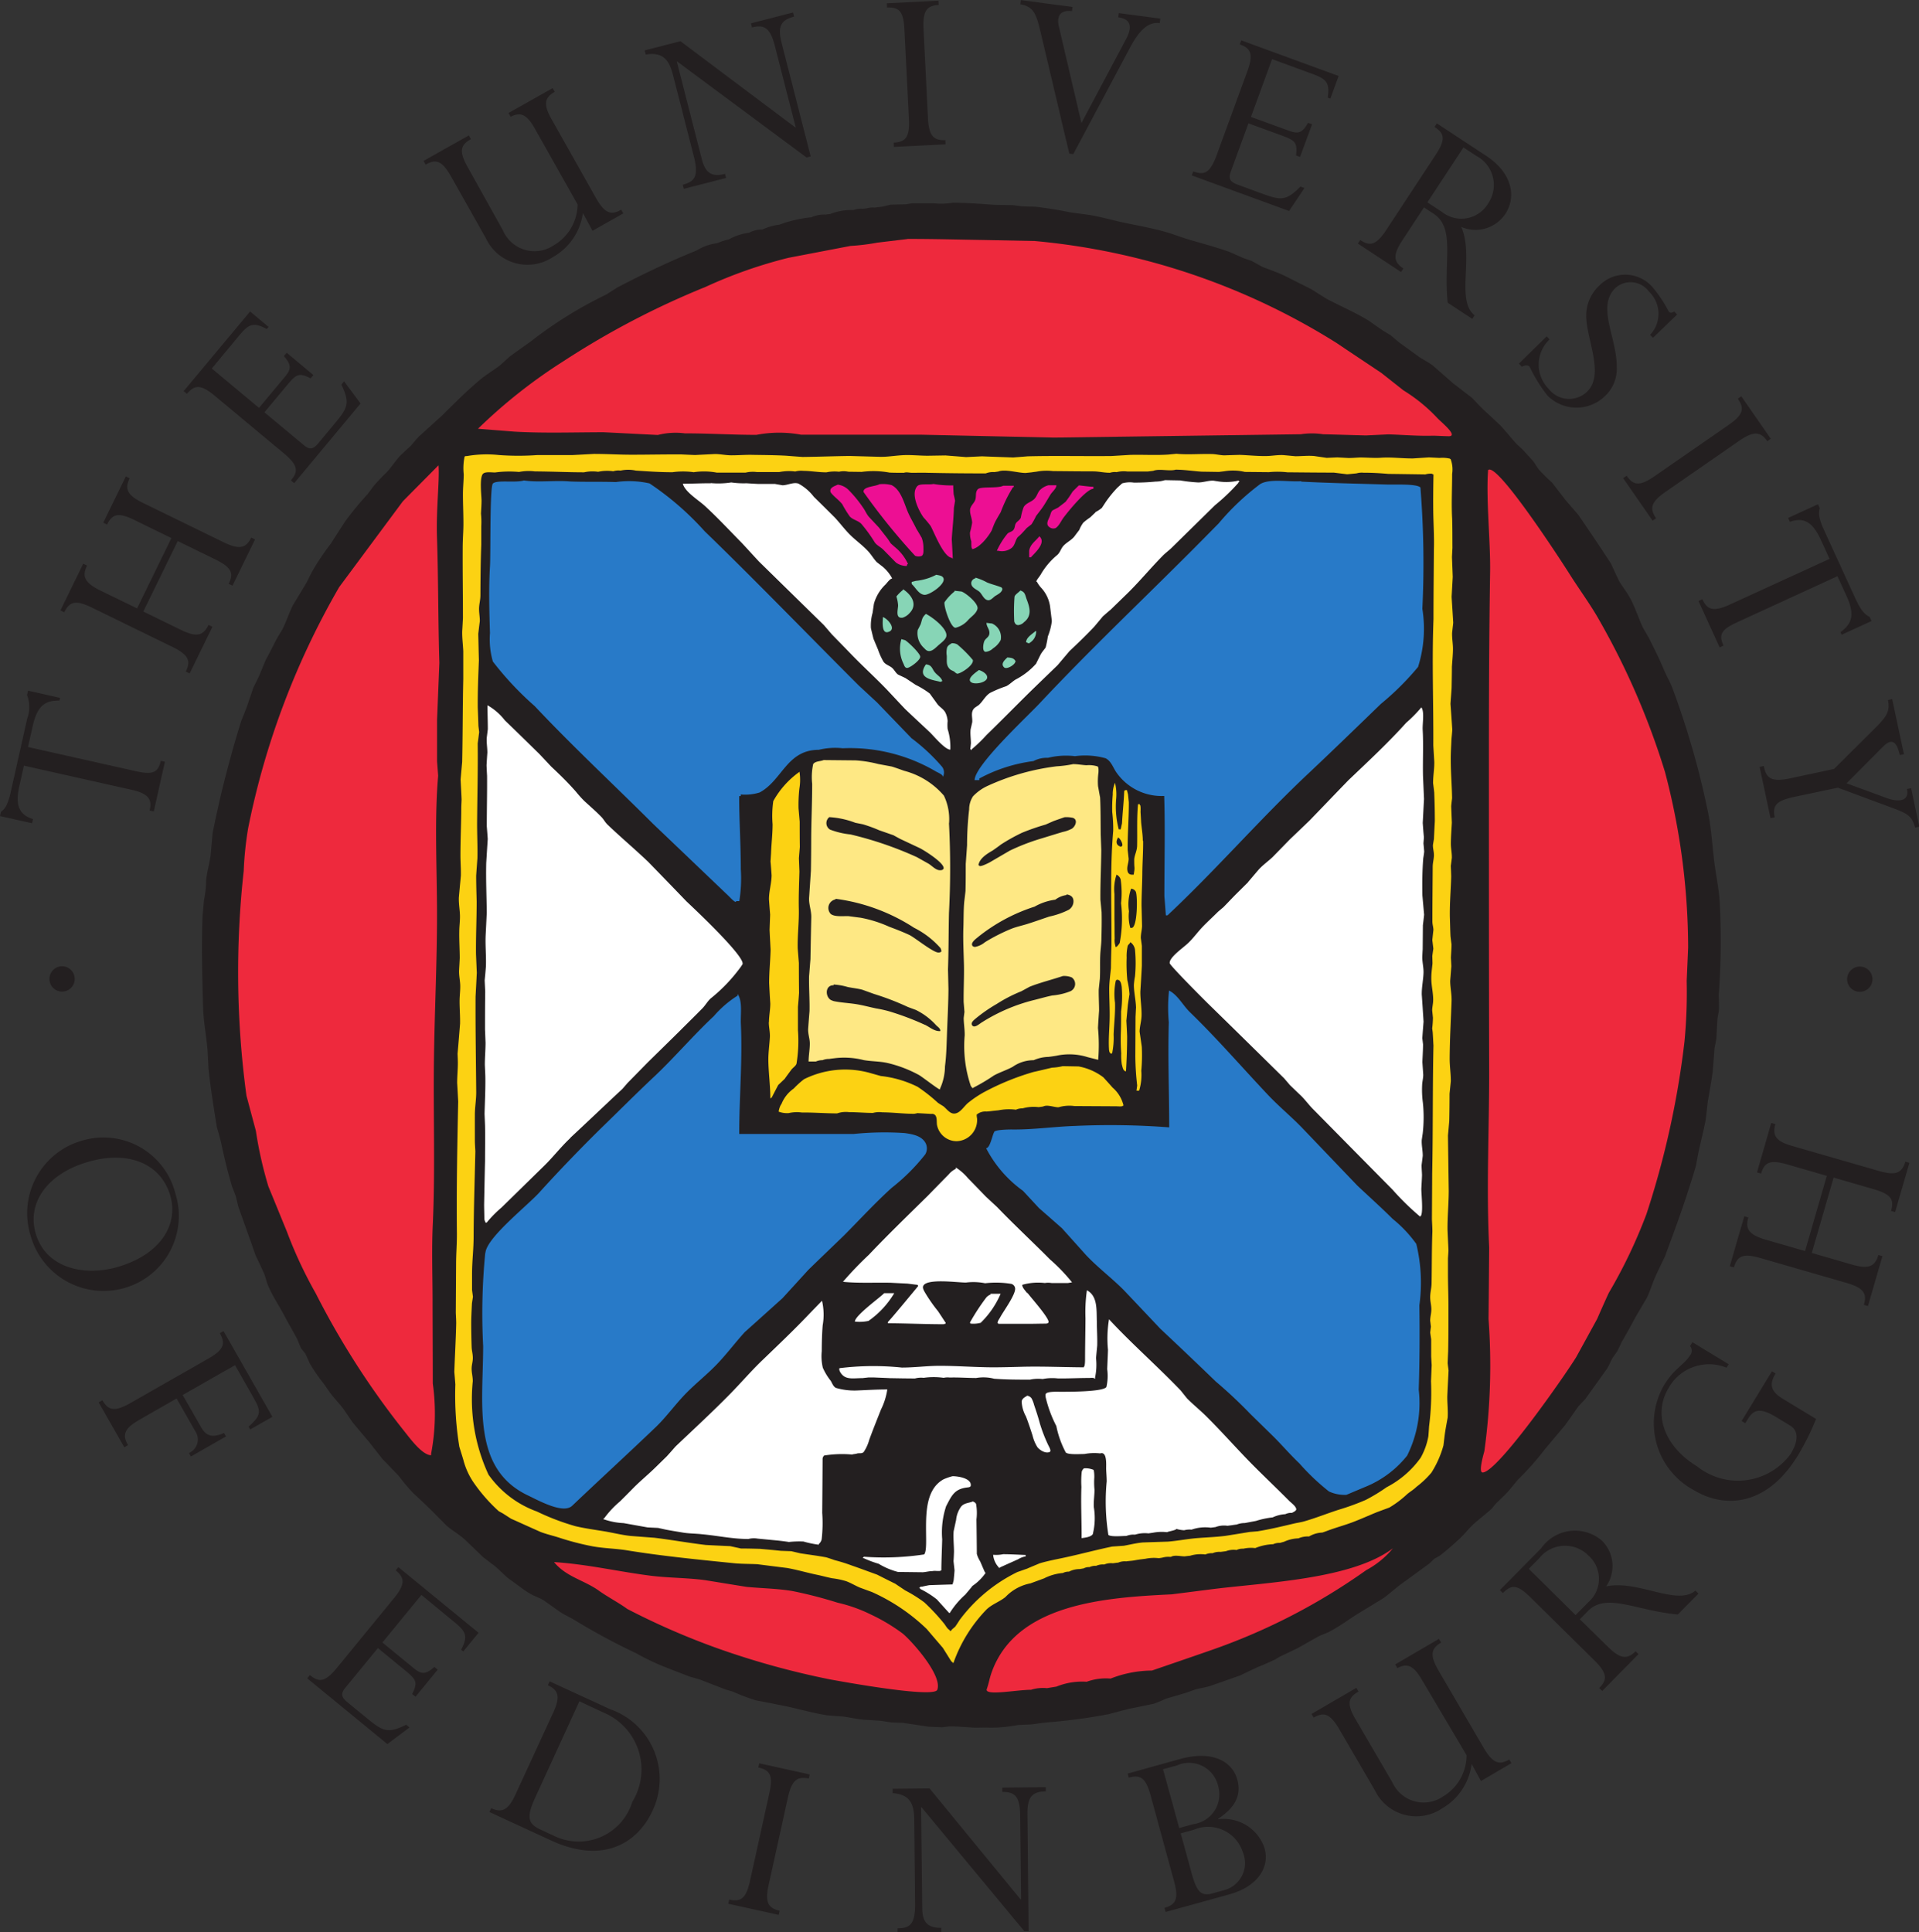 <svg xmlns="http://www.w3.org/2000/svg" width="66.186" height="66.648" viewBox="0 0 66.186 66.648">
  <rect x="0" y="0" width="66.186" height="66.648" fill="#333333" stroke="none"/>
  <g id="Group_5085" data-name="Group 5085" transform="translate(23737.125 7801)">
    <g id="Group_4932" data-name="Group 4932" transform="translate(-24822.363 -8660.254)">
      <path id="Path_8583" data-name="Path 8583" d="M3002.636-1508.349c.583.129.768.056.862-.357l.143.031-.384,1.714-.144-.032c.079-.346.023-.573-.645-.72l-3.691-.827-.156.7c-.145.649-.026.987.469,1.143l-.03.143-1.107-.247.031-.144a.641.641,0,0,0,.194-.231,2.158,2.158,0,0,0,.146-.455l.567-2.534a1.134,1.134,0,0,0-.005-.809l.034-.152,1.105.248-.021.093c-.425,0-.748.1-.92.867l-.165.735m3.977-4.673,1.292.631c.536.262.773.213.958-.17l.134.065-.787,1.61-.132-.064c.168-.343.131-.562-.46-.851l-2.777-1.356c-.529-.257-.761-.236-.955.161l-.131-.065.785-1.609.132.065c-.17.349-.11.58.458.858l1.268.617,1.184-2.426-1.269-.619c-.542-.266-.764-.229-.949.153l-.132-.065.778-1.595.132.065c-.187.38-.068.592.461.85l2.777,1.355c.529.258.769.221.954-.16l.132.064-.777,1.594-.132-.064c.17-.349.126-.554-.466-.844l-1.291-.63m4.679-5.726-.094.113c-.391-.191-.482-.165-.808.228l-.787.944,1.362,1.135c.187.156.315.15.493-.063l.554-.666c.464-.558.554-.719.244-1.361l.094-.114.568.765-2.287,2.747-.114-.093c.249-.3.266-.51-.239-.931l-2.381-1.984c-.471-.392-.693-.4-.965-.073l-.114-.092,2.29-2.747.638.531-.062.074c-.489-.263-.634-.159-.984.262l-.912,1.1,1.628,1.357.888-1.064c.215-.259.253-.4-.031-.723l.1-.113m10.214-4.818a2.07,2.07,0,0,1-1.041,1.521,1.583,1.583,0,0,1-2.306-.656l-1.2-2.128c-.323-.573-.537-.6-.876-.409l-.073-.128,1.562-.879.072.128c-.355.2-.425.408-.115.958L3015.3-1527a1.185,1.185,0,0,0,1.742.519,1.658,1.658,0,0,0,.833-1.414l-1.465-2.6c-.279-.5-.491-.607-.846-.426l-.072-.13,1.522-.857.073.128c-.362.2-.4.442-.1.961l1.517,2.694c.317.564.544.6.875.409l.072.128-1.062.6m7.524-2.565-.143.036-4.457-3.307-.017,0,.864,3.372c.124.487.361.614.8.5l.036.143-1.459.374-.037-.143c.4-.1.563-.278.384-.974l-.719-2.809c-.137-.536-.357-.8-.939-.706l-.039-.143,1.235-.316,3.959,2.971.016,0-.719-2.809c-.16-.628-.368-.743-.788-.638l-.037-.142,1.452-.372.035.142c-.47.121-.57.352-.427.914m5.045,2.586c.031.6.187.778.6.758l.007.146-1.781.089-.006-.148c.406-.021.554-.184.523-.813l-.155-3.087c-.029-.622-.176-.78-.6-.758l-.007-.148,1.78-.09.008.148c-.415.02-.552.218-.522.815m5.165,4.33-.137-.019-.99-4.191c-.151-.631-.242-.879-.7-.959l.018-.144,1.785.236-.021.146c-.35-.047-.547.12-.452.525l.779,3.333,1.547-2.909c.209-.4.168-.678-.277-.737l.02-.145,1.432.19-.022.155c-.368-.05-.68.2-1.018.834m5.857,3.781-.138-.051c.047-.435-.008-.51-.486-.685l-1.155-.422-.609,1.667c-.085.228-.036.346.224.442l.814.3c.683.251.865.28,1.365-.229l.137.051-.529.792-3.357-1.228.051-.138c.366.133.569.08.8-.538l1.064-2.91c.212-.578.142-.787-.258-.933l.051-.138,3.358,1.228-.286.781-.09-.033c.081-.551-.067-.65-.579-.838l-1.341-.491-.728,1.993,1.3.474c.317.116.459.1.669-.27l.14.05m5.22.8.432.284a1.135,1.135,0,0,1,.429,1.631,1.075,1.075,0,0,1-1.6.311l-.506-.333Zm-1.362,2.067.333.219c.759.5.332,1.619.485,3.068l.848.557.08-.123c-.653-.5-.015-2.04-.458-3.047a1.233,1.233,0,0,0,1.523-.458c.361-.551.266-1.38-.666-1.994l-1.7-1.119-.081.123c.333.218.4.409.045.952l-1.709,2.6c-.365.556-.583.557-.9.347l-.081.122,1.489.982.081-.122c-.34-.225-.37-.463-.037-.967m8.646,3.358-.1-.1a1.058,1.058,0,0,0-.044-1.5.782.782,0,0,0-1.156-.114c-.654.644.059,1.714.051,2.718a1.292,1.292,0,0,1-.4,1,1.41,1.41,0,0,1-1.994-.016,5.34,5.34,0,0,1-.611-.99c-.059-.062-.148-.062-.27,0l-.1-.107.958-.941.1.105a1.19,1.19,0,0,0-.03,1.707.889.889,0,0,0,1.328.091c.61-.6-.042-1.832-.034-2.615a1.4,1.4,0,0,1,.442-1.031,1.251,1.251,0,0,1,1.86.064,4.691,4.691,0,0,1,.545.824c.054.054.08.056.19,0l.1.1m-.4,6.118c-.5.345-.563.569-.327.912l-.121.082-1.016-1.465.121-.084c.231.334.448.374.967.013l2.54-1.759c.511-.355.569-.563.327-.912l.121-.082,1.016,1.465-.12.083c-.237-.341-.478-.353-.97-.013m-.069,6.258c-.544.25-.647.421-.471.806l-.133.062-.73-1.6.133-.063c.147.323.327.47.95.184l3.438-1.575-.3-.652c-.278-.607-.578-.8-1.068-.626l-.062-.133,1.031-.473.06.134a.656.656,0,0,0-.014.3,2.15,2.15,0,0,0,.16.452l1.081,2.361c.182.392.311.551.494.639l.065.142-1.031.472-.04-.087c.339-.259.538-.531.209-1.248l-.314-.683m-1.506,7.615c-.585.126-.746.283-.657.7l-.143.031-.379-1.769.144-.031c.079.374.2.576.9.428l1.523-.326,1.386-1.378c.463-.453.542-.621.476-1l.144-.031.406,1.9-.144.03c-.114-.534-.312-.552-.568-.3l-1.268,1.274,1.383.508c.433.156.792.1.7-.311l.144-.029.284,1.328-.144.031c-.105-.368-.234-.473-.715-.652l-1.952-.724m-60.346,12.905c1.381-.4,2.51.052,2.834,1.174.282.981-.328,2.022-1.825,2.454-1.155.332-2.475.036-2.82-1.162-.308-1.073.423-2.067,1.812-2.466m-.2-.735a2.6,2.6,0,0,0-1.792,3.261,2.611,2.611,0,0,0,3.253,1.821,2.58,2.58,0,0,0,1.75-3.241,2.559,2.559,0,0,0-3.211-1.841m1.974,9.627c-.526.3-.61.518-.4.88l-.128.074-.885-1.55.128-.074c.207.361.428.4.963.1l2.684-1.531c.541-.31.611-.517.405-.879l.127-.074,1.685,2.957-.766.436-.054-.1c.465-.407.422-.55.156-1.018l-.625-1.1-1.805,1.029.641,1.121c.184.322.417.349.785.19l.068.119-1.211.691-.068-.12a.508.508,0,0,0,.223-.746l-.648-1.136m8.241,10.287-.115-.092c.189-.395.161-.483-.234-.806l-.949-.78-1.126,1.372c-.154.188-.147.316.068.491l.668.548c.562.461.725.55,1.365.234l.114.094-.762.573-2.764-2.268.093-.112c.3.247.512.263.928-.246l1.965-2.4c.39-.476.392-.7.065-.966l.092-.112,2.765,2.265-.527.643-.073-.061c.259-.491.151-.636-.27-.981l-1.1-.907-1.346,1.641,1.072.879c.261.213.4.248.721-.036l.114.094m4.887,1.091.857.4a2.125,2.125,0,0,1,.969,3.067,1.935,1.935,0,0,1-2.7,1.174l-.462-.214c-.418-.193-.512-.4-.19-1.1Zm-2.2,3.206c-.255.559-.478.648-.84.48l-.061.133,2.138.987c1.768.812,2.966.1,3.487-1.034a2.551,2.551,0,0,0-1.465-3.5l-2.083-.959-.063.133c.378.174.431.411.182.95m7.433,5.935c-.131.592-.027.8.379.892l-.031.143-1.741-.383.032-.144c.4.087.583-.032.719-.65l.665-3.016c.133-.609.034-.8-.38-.889l.031-.146,1.741.385-.031.142c-.406-.087-.591.065-.719.65m8.3,4.616h-.146l-3.543-4.272h-.019l.04,3.479c0,.5.206.68.656.676l0,.149-1.507.014,0-.146c.416,0,.615-.137.605-.855l-.03-2.9c-.007-.556-.157-.863-.747-.909l0-.149,1.275-.013,3.139,3.827h.018l-.033-2.9c-.006-.65-.183-.811-.615-.806v-.148l1.5-.016,0,.146c-.484.006-.639.207-.632.785m5.234.479-.558-2.028.476-.131a1.029,1.029,0,0,1,1.426.713,1.034,1.034,0,0,1-.853,1.31Zm-.176,1.843c.161.585.069.8-.333.909l.04.143,2.2-.608c.9-.248,1.41-.873,1.212-1.591a1.48,1.48,0,0,0-1.6-1l0-.015c.6-.4.805-.824.662-1.351-.168-.609-.831-1.028-1.983-.709l-1.8.5.039.14c.4-.109.583,0,.752.612Zm.227-1.66.452-.124a1.258,1.258,0,0,1,1.7.8.964.964,0,0,1-.663,1.285l-.391.11c-.375.1-.535-.024-.712-.667m9.648-3.8a2.063,2.063,0,0,1-1.017,1.534,1.585,1.585,0,0,1-2.318-.62l-1.229-2.11c-.333-.567-.548-.591-.884-.4l-.074-.126,1.546-.9.075.127c-.351.2-.419.416-.1.96l1.265,2.167a1.184,1.184,0,0,0,1.749.493,1.66,1.66,0,0,0,.813-1.426L3047-1477c-.286-.494-.5-.6-.852-.414l-.074-.127,1.508-.881.077.127c-.362.209-.391.449-.092.964l1.559,2.67c.327.56.552.588.882.4l.074.126-1.052.616m1.651-7.319.363-.368a1.133,1.133,0,0,1,1.684-.1,1.075,1.075,0,0,1-.007,1.632l-.426.432Zm1.761,1.74.28-.286c.639-.646,1.652-.01,3.1.121l.71-.72-.105-.105c-.619.545-2-.382-3.079-.143a1.232,1.232,0,0,0-.151-1.584,1.422,1.422,0,0,0-2.085.264l-1.43,1.449.105.1c.28-.283.482-.316.944.14l2.212,2.182c.473.468.433.683.166.954l.105.1,1.25-1.269-.1-.1c-.285.288-.524.272-.954-.154m7.179-7.858a9.066,9.066,0,0,1-.619,1.247c-1.135,1.862-2.635,1.8-3.611,1.2a2.618,2.618,0,0,1-1.016-3.607c.365-.6.7-.707.9-1.033a.248.248,0,0,0,0-.321l.082-.133,1.248.759-.073.119a1.594,1.594,0,0,0-2,.708c-.53.872-.171,1.992.99,2.7a2.254,2.254,0,0,0,3.22-.429c.186-.3.36-.754-.02-.985l-.456-.277c-.517-.315-.775-.311-.987.037l-.1.162-.126-.076,1.046-1.715.125.076c-.252.416-.12.646.249.872m1-5.03,1.38.4c.574.166.8.076.915-.33l.142.04-.5,1.722-.141-.04c.106-.366.03-.578-.6-.759l-2.968-.857c-.567-.161-.791-.1-.914.322l-.142-.04.5-1.722.14.041c-.109.374-.009.591.6.766l1.356.392.75-2.594-1.355-.392c-.583-.167-.794-.093-.911.313l-.142-.04.492-1.706.142.042c-.116.407.035.6.6.758l2.969.856c.565.163.794.087.914-.32l.14.039-.493,1.7-.141-.04c.108-.375.029-.569-.6-.75l-1.38-.4m-60.663-6.85a.437.437,0,0,1-.44.435.436.436,0,0,1-.433-.438.438.438,0,0,1,.439-.436.438.438,0,0,1,.433.439m62.005.009a.437.437,0,0,1-.441.433.434.434,0,0,1-.434-.438.438.438,0,0,1,.439-.433.438.438,0,0,1,.436.438m-18.727,22.5c.35-.181.67-.425,1.005-.633.285-.172.573-.348.858-.523.255-.19.489-.408.754-.589.275-.2.547-.4.823-.6.058-.053.114-.11.172-.167.064-.033.128-.069.191-.107.235-.178.473-.39.692-.593.176-.162.308-.35.492-.513s.385-.317.573-.483c.078-.072.121-.15.191-.22.151-.148.308-.289.446-.447.1-.12.192-.236.289-.353a9.631,9.631,0,0,0,.938-1.057c.233-.276.466-.556.7-.833.154-.214.306-.432.458-.649l.242-.258c.249-.348.5-.695.748-1.045.074-.119.117-.242.188-.364.055-.08.11-.161.165-.237.05-.1.1-.2.145-.305.168-.288.327-.577.483-.869.132-.225.264-.449.395-.674.109-.229.178-.467.28-.7s.226-.479.34-.719c.385-1.033.762-2.068,1.071-3.134.023-.126.045-.255.068-.381.083-.391.189-.793.267-1.193.024-.2.046-.41.069-.616.057-.334.124-.694.17-1.033.023-.272.044-.547.064-.822.022-.105.041-.213.063-.321.014-.229.024-.459.039-.688.012-.114.047-.222.053-.343,0-.16,0-.322-.007-.481a26.17,26.17,0,0,0,.034-3.184c-.031-.536-.155-1.062-.209-1.584-.06-.553-.1-1.1-.213-1.626a28.881,28.881,0,0,0-1.218-4.219c-.074-.194-.185-.373-.265-.564-.166-.4-.352-.775-.546-1.157-.065-.111-.127-.219-.192-.329-.158-.335-.269-.7-.444-1.024-.109-.2-.24-.37-.367-.564-.1-.209-.2-.418-.294-.627-.366-.569-.746-1.127-1.127-1.685-.144-.169-.288-.335-.432-.5q-.241-.311-.48-.621a6.046,6.046,0,0,1-.459-.455c-.077-.1-.123-.2-.206-.3-.119-.131-.239-.263-.36-.392-.072-.067-.146-.131-.214-.2-.184-.207-.355-.42-.545-.625-.166-.155-.329-.311-.5-.466s-.317-.321-.477-.482q-.329-.256-.663-.511c-.225-.2-.454-.4-.682-.6-.15-.113-.313-.193-.466-.293l-.587-.426c-.148-.1-.272-.217-.414-.334-.106-.063-.211-.128-.317-.194l-.426-.3c-.467-.286-.969-.5-1.454-.754-.176-.11-.354-.222-.529-.333l-.916-.461c-.25-.121-.509-.207-.766-.307-.125-.069-.252-.138-.375-.208-.1-.035-.2-.068-.292-.1-.154-.068-.306-.138-.461-.206-.48-.174-.984-.3-1.481-.452-.236-.071-.479-.167-.715-.236-.52-.151-1.038-.231-1.574-.351-.344-.08-.7-.178-1.056-.237-.228-.033-.456-.062-.681-.094-.379-.079-.8-.146-1.2-.194l-.455-.012-.32-.042-.621-.011c-.461-.031-.953-.07-1.442-.073a2.633,2.633,0,0,1-.665.021h-.757c-.068.012-.137.022-.206.033l-.524.013-.28.067c-.091.013-.182.023-.274.034a.718.718,0,0,0-.252.021c-.052.009-.105.016-.16.022a.709.709,0,0,0-.321.043,1.962,1.962,0,0,0-.8.135c-.054.006-.108.013-.161.022a1.027,1.027,0,0,0-.482.09,4.382,4.382,0,0,0-1.105.256,2.047,2.047,0,0,0-.594.168.929.929,0,0,0-.458.111,1.944,1.944,0,0,0-.7.231,1.964,1.964,0,0,0-.4.13,1.716,1.716,0,0,0-.691.241c-.145.062-.293.122-.437.184-.787.332-1.557.707-2.312,1.1-.127.083-.256.163-.384.245a14.331,14.331,0,0,0-2.6,1.615l-.71.507c-.122.111-.248.223-.37.333-.23.17-.471.314-.693.5-.457.385-.885.817-1.308,1.235l-.781.706c-.09.1-.179.2-.266.309l-.355.329c-.187.19-.319.419-.5.605a6.375,6.375,0,0,0-.455.484c-.063.087-.131.177-.195.263a11.17,11.17,0,0,0-.776.943c-.163.252-.324.5-.486.757a8.582,8.582,0,0,0-.677,1.017l-.159.323c-.157.26-.313.522-.472.782-.137.272-.229.564-.365.837l-.19.317c-.133.246-.245.493-.386.736-.064.159-.13.316-.195.476s-.155.324-.234.487c-.063.188-.127.374-.19.562s-.155.4-.232.6a38.365,38.365,0,0,0-.981,3.844q-.034.376-.067.752c-.035.291-.134.607-.158.893a3.582,3.582,0,0,1-.074.688c-.016.175-.032.352-.049.525-.04,1.075-.01,2.1.017,3.139.015.5.113,1,.156,1.491.012.213.022.425.033.641.069.669.181,1.348.285,2.016.05.168.1.338.143.508.111.526.23,1.034.381,1.539.045.113.09.229.133.345.028.12.058.24.086.358q.3.837.594,1.672c.1.208.2.422.293.629.057.139.086.3.145.431.151.356.372.677.553,1.021.143.28.311.547.453.828.04.1.082.2.124.3.049.062.1.12.148.182l.161.352a5.852,5.852,0,0,0,.463.674c.1.13.184.274.287.4.138.172.292.332.421.511q.149.22.3.438.279.336.564.671l.463.59q.293.3.583.609a6.743,6.743,0,0,0,.48.571c.263.24.52.484.762.728.128.132.259.262.388.391.211.184.458.316.662.511l.593.572c.145.11.288.222.431.329.177.152.328.328.519.463.23.157.446.341.685.478.16.092.331.14.482.241.18.127.356.253.536.378s.374.2.553.315a22.652,22.652,0,0,0,2.068,1.111,8.51,8.51,0,0,0,.943.456c.306.12.61.239.917.356.113.03.225.064.335.095l.9.348c.081.024.161.048.243.071a7.736,7.736,0,0,0,.787.3c.327.064.652.126.979.191.487.1.995.251,1.491.328.181.017.362.03.547.042.241.031.483.089.734.111.19.01.378.024.57.036l.367.057.391.013.892.134c.152.008.305.013.458.021.092-.011.185-.023.276-.032.273,0,.6.032.869.045.174,0,.337-.008.5,0a4.957,4.957,0,0,0,.987-.094c.144-.007.29-.012.432-.017.2-.024.406-.057.6-.074a19.66,19.66,0,0,0,2.083-.28c.232-.061.464-.121.692-.183.291-.057.579-.118.867-.176a4.268,4.268,0,0,0,.425-.177c.237-.069.471-.137.707-.208l.3-.108c.172-.047.326-.065.5-.116.347-.12.693-.244,1.042-.365.2-.1.412-.195.617-.294.2-.076.4-.17.594-.258.056-.033.11-.069.166-.1.207-.1.425-.2.627-.3.236-.135.472-.268.708-.4.121-.061.255-.1.375-.16" transform="translate(-1912.715 2394.202)" fill="#231f20"/>
      <path id="Path_8584" data-name="Path 8584" d="M3085.682-1422.784h-.024v-.024c-.035,0-.051-.044-.073-.069l-.265-.424q-.278-.323-.557-.651a6.6,6.6,0,0,0-1.889-1.275c-.142-.051-.286-.105-.425-.156-.157-.068-.3-.157-.465-.218a2.725,2.725,0,0,0-.478-.1c-.165-.032-.333-.079-.5-.115-.35-.071-.7-.177-1.057-.24-.343-.043-.684-.085-1.028-.13-.274-.013-.536-.008-.8-.034-1.242-.126-2.469-.246-3.667-.44-.409-.068-.81-.07-1.209-.142a9.46,9.46,0,0,1-1.175-.305c-.211-.067-.425-.115-.627-.193l-.6-.269c-.138-.063-.276-.125-.413-.185l-.288-.185-.138-.075a5.694,5.694,0,0,1-.837-.945,2.48,2.48,0,0,1-.387-.833c-.044-.147-.09-.294-.136-.442a10.988,10.988,0,0,1-.138-2.151c-.01-.146-.024-.289-.036-.437.02-.557.053-1.121.065-1.672,0-.122-.009-.244-.014-.366q.005-.835.01-1.672c0-.367.032-.729.028-1.076-.016-1.5.012-3.021.045-4.537-.012-.213-.023-.426-.036-.642,0-.237.024-.46.024-.685,0-.107-.006-.214-.01-.322.031-.341.058-.687.086-1.03.006-.266-.017-.528-.017-.777,0-.189.03-.378.022-.574-.007-.157-.043-.306-.039-.482.007-.143.017-.289.023-.436,0-.291-.022-.608-.016-.915,0-.177.028-.363.024-.551s-.045-.4-.039-.617q.034-.378.07-.755c.006-.246-.016-.482-.015-.712,0-.513.027-1.069.029-1.6,0-.108.008-.213.011-.32-.009-.23-.023-.459-.034-.688.018-.2.034-.4.054-.6.02-.953.017-1.933.038-2.864,0-.319,0-.639,0-.96-.009-.226-.042-.447-.037-.689.01-.151.017-.306.026-.458,0-.8-.014-1.609-.009-2.429,0-.3.027-.563.025-.849,0-.321-.017-.668-.016-1.007,0-.219.024-.435.027-.665a1.959,1.959,0,0,1,.025-.594c0-.046.054-.038.092-.042a3.952,3.952,0,0,1,1.1-.034,9.2,9.2,0,0,0,1.331,0c.4,0,.809,0,1.214,0l.733-.039c.456,0,.881.029,1.327.027.537,0,1.117-.013,1.677-.01.158.007.317.015.48.021.225-.012.457-.022.685-.034.191,0,.37.044.573.044.258,0,.491-.022.733-.015.376.006.781.008,1.169.03.183.016.366.028.548.042.54-.006,1.1-.028,1.628-.034l1.077.03c.3,0,.6-.063.914-.061.219,0,.459.022.688.023l.62-.01c.236.019.473.036.709.057l.551-.027c.359.015.717.027,1.077.04.168-.013.337-.026.5-.04.977-.024,1.9,0,2.886-.01l.643-.039c.44-.012.9.018,1.327-.012l.276-.027c.367.038.8,0,1.191.009.163,0,.3.041.456.046.177-.007.354-.011.527-.017.283.01.609.044.893.041.2,0,.39-.04.6-.034.146.012.289.027.435.04.2,0,.432-.026.641-.008l.436.064.367-.016.39.021c.128,0,.258-.012.388-.018.246,0,.48.024.711.01.373-.029.74.027,1.122.023l.55-.036.367.018a1.092,1.092,0,0,1,.355.025.234.234,0,0,0,.028.021,1.01,1.01,0,0,1,.05.509c0,.522-.028,1.029,0,1.533.012.32.007.685.011,1.01-.006.105-.011.213-.017.318.009.231.018.457.027.686-.013.231-.026.46-.039.69.018.3.039.6.056.893-.012.113-.026.229-.039.344-.007.2.032.38.03.573s-.024.4-.037.6c0,.243-.006.488-.01.731-.011.183-.027.368-.039.549.022.3.044.6.062.894-.007.108-.018.215-.028.322-.009.247-.028.5-.024.734,0,.424.04.9.045,1.305-.011.092-.023.183-.03.276.006.19.015.379.022.57-.012.22-.031.47-.034.713,0,.177.038.329.034.5-.012.092-.022.184-.036.275.006.12.011.243.014.364-.012.46-.053.9-.047,1.376.008.229.012.458.023.688.011.092.021.183.034.275,0,.154-.013.3-.02.458.005.1.011.2.015.3l-.04.505c0,.228.057.468.047.711-.024.669-.061,1.3-.065,1.971,0,.27.041.508.04.778l-.044.435q0,.468-.01.939c-.015.168-.029.335-.045.5q.013.952.027,1.9c0,.442-.047.909-.042,1.352.009.236.023.473.032.712-.005.092-.011.183-.017.275,0,.168,0,.334,0,.5,0,.409.018.821.017,1.214,0,.473,0,.987-.01,1.488-.007.138-.012.274-.017.412.008.085.021.167.031.252-.015.292-.03.581-.043.87-.006.246.029.5.012.755-.028.154-.057.307-.082.461s-.042.333-.064.5a3.44,3.44,0,0,1-.415.937,3.152,3.152,0,0,1-.517.49c-.1.1-.215.163-.32.252a3.574,3.574,0,0,1-.612.461l-.424.157c-.286.117-.571.246-.865.357-.27.1-.554.177-.823.277-.063.024-.134.05-.2.072a.977.977,0,0,0-.459.135.825.825,0,0,0-.367.065,1.278,1.278,0,0,0-.491.115c-.05.015-.1.029-.15.042a.494.494,0,0,0-.23.045,1.791,1.791,0,0,0-.619.134,1.217,1.217,0,0,0-.413.021.475.475,0,0,0-.23.045.755.755,0,0,0-.368.041l-.183.024a.6.6,0,0,0-.274.044.586.586,0,0,0-.253.045,1.246,1.246,0,0,0-.528.045c-.062.005-.122.012-.184.02-.154,0-.347-.058-.481.02a.731.731,0,0,0-.276.021c-.046.01-.091.016-.135.022a1.439,1.439,0,0,0-.459.02l-.184.023-.137.021c-.047.01-.093.017-.137.023-.069.007-.139.013-.207.023a.576.576,0,0,0-.276.043c-.062.005-.121.015-.183.022a.605.605,0,0,0-.3.043.555.555,0,0,0-.275.045.494.494,0,0,0-.23.044.406.406,0,0,0-.207.046c-.045.006-.091.015-.137.023a.789.789,0,0,0-.367.089.4.4,0,0,0-.208.046,1.754,1.754,0,0,0-.65.185c-.156.058-.313.115-.472.173a1.6,1.6,0,0,0-.86.471c-.2.162-.454.243-.649.426a5.063,5.063,0,0,0-1.142,1.839" transform="translate(-1967.563 2339.391)" fill="#fcd213"/>
      <path id="Path_8585" data-name="Path 8585" d="M3090.27-1424.115l.424-.178c.278-.084.571-.136.865-.2.55-.119,1.082-.263,1.633-.378l.406-.028c.215-.039.422-.092.646-.113.289-.011.581-.019.871-.029.348-.027.7-.1,1.056-.125.314-.024.628-.035.936-.075.279-.044.553-.088.829-.134.091-.006.183-.015.271-.022.427-.069.838-.169,1.247-.265.138-.033.271-.048.4-.089.392-.115.773-.268,1.153-.39a8.567,8.567,0,0,0,.93-.338,6.033,6.033,0,0,0,.721-.438,3.3,3.3,0,0,0,1.175-1.017,2.349,2.349,0,0,0,.267-.745c.009-.112.017-.228.024-.344a9.04,9.04,0,0,0,.066-1.553c.009-.184.015-.367.024-.551-.007-.1-.012-.2-.018-.3q0-.3,0-.594c-.012-.076-.022-.152-.033-.23.008-.068.015-.137.024-.206-.009-.069-.016-.138-.025-.206,0-.137.04-.247.04-.39s-.039-.265-.04-.413c0-.176.043-.3.048-.481.011-.6.005-1.195.028-1.788,0-.145-.011-.288-.016-.433q.005-.792.009-1.58c.03-1.435.012-2.966.044-4.4-.009-.151-.015-.305-.026-.458-.006-.047-.011-.091-.018-.137a3.353,3.353,0,0,0,.026-.367c-.008-.085-.017-.168-.026-.253,0-.117.035-.236.034-.367,0-.265-.067-.49-.064-.757,0-.18.027-.338.041-.5l-.007-.252c.011-.083.023-.17.036-.252-.012-.1-.023-.2-.036-.3.013-.114.024-.229.038-.344,0-.1-.035-.188-.035-.3,0-.626.007-1.252.011-1.878,0-.143.038-.253.042-.391s-.039-.237-.034-.366c.011-.069.024-.138.034-.206.01-.207.02-.413.031-.619,0-.315-.007-.657-.021-.985-.011-.107-.024-.213-.039-.321,0-.258.045-.485.041-.734-.011-.19-.023-.38-.033-.571.007-1.476-.05-2.892.006-4.356,0-.8.009-1.6.014-2.4.014-.435-.017-.908-.022-1.328s0-.821.008-1.26h-.025c0-.048-.214-.019-.25,0-.427-.006-.855-.013-1.281-.018-.277-.024-.553-.042-.85-.04a.659.659,0,0,0-.251.022c-.105.01-.21.022-.321.031l-.459-.057c-.535,0-1.068-.007-1.6-.011a3.018,3.018,0,0,0-.642-.005l-.825-.008a1.8,1.8,0,0,0-.709-.023c-.061.007-.124.015-.183.023l-.6-.009c-.3-.019-.584-.068-.894-.069-.229.065-.558-.045-.778.041-.062.008-.122.014-.183.022-.236,0-.473,0-.71,0a1.018,1.018,0,0,0-.367.022.55.55,0,0,0-.23.022c-.2,0-.362-.042-.55-.048-.471,0-.945-.006-1.418-.01a1.851,1.851,0,0,0-.571.021c-.055.007-.108.013-.163.022l-.207.022c-.266,0-.709-.142-.939-.051l-.137.021a.678.678,0,0,0-.3.045c-.683,0-1.364-.007-2.017-.021-.173-.006-.355,0-.527,0-.081,0-.2-.033-.274,0-.168,0-.334,0-.5-.007a3.059,3.059,0,0,0-.962-.024l-.458-.006a.758.758,0,0,0-.322,0,1.355,1.355,0,0,0-.435.021c-.274,0-.514-.048-.8-.051a.784.784,0,0,0-.275.022,1.718,1.718,0,0,0-.549.019c-.261,0-.52,0-.779,0a1.081,1.081,0,0,0-.39.021l-.984,0a2.36,2.36,0,0,0-.8-.015,2.618,2.618,0,0,0-.733,0c-.434,0-.833-.028-1.262-.056a1.233,1.233,0,0,0-.528,0,.579.579,0,0,0-.251.023,1.531,1.531,0,0,0-.524.018,1.349,1.349,0,0,0-.483.018c-.542,0-1.116-.028-1.694-.031a1.764,1.764,0,0,0-.551.019,3.619,3.619,0,0,0-.826.018c-.121,0-.333-.034-.413.043-.128.121-.058.723-.053.918,0,.151-.012.305-.019.458a2.965,2.965,0,0,1,.01.434v.642c-.022.585-.027,1.144-.03,1.742,0,.162-.04.283-.046.433s.028.314.026.458c-.02.146-.036.292-.054.437.008.3.013.61.022.914-.021.521-.044,1.079-.039,1.63.009.213.016.426.023.639.008.069.018.138.026.207-.018.13-.032.26-.051.389.011.933-.015,1.826-.021,2.772,0,.412.02.791.011,1.192q-.023.3-.043.6c0,.3.01.6.017.893,0,.592-.029,1.206-.023,1.81.01.213.018.426.028.642-.013.275-.028.548-.043.824-.006,1.083.014,2.208.023,3.3,0,.271-.046.5-.047.778s0,.58,0,.869c0,.132.011.261.017.391-.022.985-.055,1.932-.06,2.932,0,.453-.053.847-.054,1.282,0,.191,0,.381,0,.571.01.076.021.153.031.23-.012.076-.024.153-.035.228-.011.22-.024.454-.025.665,0,.269.005.567.015.849.006.127.041.234.041.368s-.041.236-.042.366c0,.157.04.271.04.436a6.2,6.2,0,0,0,.543,3.225,3.5,3.5,0,0,0,1.669,1.27,8.213,8.213,0,0,0,1.335.508c.345.08.687.124,1.049.185.274.049.56.119.848.15l.825.063c.588.072,1.166.176,1.765.248.281.015.563.029.845.041.123.028.245.052.368.081.22,0,.443.006.662.012.236.022.475.042.711.068l.366.013c.107.025.214.051.322.075.3.047.587.081.891.139.093.03.188.061.279.094a5.9,5.9,0,0,1,.6.188c.289.1.578.209.866.312.211.107.417.211.631.316.109.076.224.15.334.226a4.721,4.721,0,0,1,.668.418,7.113,7.113,0,0,1,.662.709c.074.084.114.193.212.247,0,.038.012.024.047.024,0-.04.114-.113.146-.151.05-.074.1-.146.144-.22a5.471,5.471,0,0,1,2-1.66c.12-.04.234-.082.352-.123" transform="translate(-1969.597 2337.467)" fill="#231f20"/>
      <path id="Path_8586" data-name="Path 8586" d="M3133.8-1457.328v.022h-.069c0-.075,0-.151,0-.226.034-.229.223-.333.351-.5.243.213-.131.553-.277.709m1.19-1.91a3.681,3.681,0,0,0,.234-.341c.072-.071.144-.143.218-.214.165.017.318.041.5.05v.068c-.242,0-.893.807-1.044,1.012-.07.1-.155.286-.266.345a.215.215,0,0,1-.2-.029c-.157-.1-.039-.267.005-.379.03-.073.036-.155.1-.208.064-.03.124-.062.186-.093.091-.068.18-.138.27-.209m-1.554.552a1.992,1.992,0,0,1,.094-.352c.072-.142.251-.177.357-.276s.117-.214.2-.312a.647.647,0,0,1,.3-.173h.275c0,.114-.15.23-.205.322-.077.125-.151.255-.229.377s-.178.241-.268.362a2.286,2.286,0,0,1-.158.286c-.054.042-.11.087-.166.13-.051.058-.1.113-.151.167s-.1.1-.154.144c-.093.114-.093.28-.218.378a.545.545,0,0,1-.458.093h-.047a2.671,2.671,0,0,1,.371-.594c.063-.056.155-.059.206-.132s.038-.148.077-.217.138-.109.173-.2m-1.738-.323c.028-.111.137-.186.17-.3.039-.133-.01-.246.083-.354s.688-.022.878-.123l.364,0v.046c-.035,0-.035.019-.049.042a4.55,4.55,0,0,0-.4.822c-.059.1-.118.2-.173.3s-.095.22-.138.33c-.119.222-.417.6-.674.649v-.024c-.04,0-.026-.208-.032-.25a.932.932,0,0,1-.045-.3,2.765,2.765,0,0,0,.075-.341c-.006-.17-.1-.333-.064-.5m-1.82-.766c.086-.091.416-.032.547-.069a3.64,3.64,0,0,0,.685.05c0,.1.008.2.014.3.017.076.035.151.05.228-.013.082-.029.167-.041.251-.009.363-.054.724-.074,1.078.013.22.025.443.036.665h-.021v-.023c-.292,0-.627-.894-.744-1.1a3.61,3.61,0,0,0-.245-.294c-.163-.23-.461-.821-.208-1.087m-1.855.174c0-.006,0-.01,0-.016.048-.139.411-.142.54-.216a1.114,1.114,0,0,1,.421.03c.326.16.435.635.565.935.084.194.2.383.292.576.063.1.121.2.183.308a.98.98,0,0,1,.059.336c0,.085.017.246-.064.288a.3.3,0,0,1-.225-.007,21.864,21.864,0,0,1-1.777-2.2v-.019s0-.012,0-.018m-.9-.216a.637.637,0,0,1,.4.2,4.166,4.166,0,0,1,.482.591c.075.1.117.22.206.323l.342.365c.1.128.2.255.3.384.039.056.072.11.111.165.071.066.145.13.219.193a1.645,1.645,0,0,1,.375.519c-.037,0-.035.039-.045.067a.638.638,0,0,1-.368-.116c-.148-.148-.294-.3-.443-.45-.095-.093-.2-.132-.286-.24a5.122,5.122,0,0,0-.471-.651c-.11-.109-.271-.131-.382-.237l-.011-.011a3.957,3.957,0,0,1-.263-.426c-.116-.15-.283-.255-.393-.4l-.016-.032s0-.011,0-.017c-.021-.131.162-.182.247-.222" transform="translate(-2012.997 2335.783)" fill="#ed0f93"/>
      <path id="Path_8587" data-name="Path 8587" d="M3138.542-1444.061c.065.008.131.017.195.023a.512.512,0,0,1,.3.571.761.761,0,0,1-.262.285.422.422,0,0,1-.258.122c-.133-.013-.076-.3-.044-.372.046-.1.166-.133.174-.264.01-.153-.1-.222-.1-.366m.322-.939c-.078.046-.168.172-.27.16-.141-.017-.2-.2-.29-.286s-.313-.145-.285-.332a.186.186,0,0,1,.142-.138v-.023a1.957,1.957,0,0,1,.4.166c.157.065.32.1.484.166a.072.072,0,0,1,.039.09c-.035.1-.14.146-.219.2m-.3,2.835c-.031.167-.412.237-.544.156-.193-.121.178-.362.26-.426.1.027.308.137.283.27m-1-.145c-.064.012-.1-.047-.142-.074s-.115-.044-.161-.1c-.117-.128-.082-.265-.089-.442a.7.7,0,0,1,.012-.286c.029-.074.1-.108.16-.148a.366.366,0,0,1,.191.042,4.22,4.22,0,0,1,.537.538c.032.173-.369.437-.508.466m2.691-1.467a.459.459,0,0,1-.232.413c0,.034-.08-.015-.114-.025,0-.166.215-.287.326-.387h.021m-.431-.294a.326.326,0,0,1-.187.089c-.08,0-.113-.052-.138-.119a6.478,6.478,0,0,1,.009-.862c.024-.08.148-.148.2-.212.172.053.162.157.222.313.109.287.187.571-.11.791m-.284,1.324c.021,0,.014,0,0,.021,0,.105-.3.292-.39.2-.129-.126.033-.259.115-.34.122.009.212.015.276.118m-2.1-2.419.242.027c.143.046.6.415.551.6-.044.16-.2.254-.312.372a.845.845,0,0,1-.44.277c-.172.022-.417-.745-.385-.879a1.677,1.677,0,0,1,.344-.37v-.023m-.532,1.857c-.09.076-.206.211-.328.219-.1.007-.142-.059-.2-.113a.685.685,0,0,1-.208-.615c.036-.064.068-.129.1-.194.062-.185.037-.217.18-.359.2.093.764.511.706.776-.027.114-.169.215-.249.286m.1,1.257H3137c0,.039-.082.016-.111.007-.346-.073-.72-.161-.433-.583a.267.267,0,0,1,.143.042c.081.06.1.151.164.225.088.113.22.168.261.309m-1.586-2.918a1.451,1.451,0,0,1,.23-.229v-.024c.287.189.522.523.224.827a.534.534,0,0,1-.236.155c-.269.039-.155-.289-.158-.431a1.275,1.275,0,0,0-.059-.3m.528-.433v-.069l.139-.036a1.924,1.924,0,0,0,.71-.212c.075.022.191.022.237.1.13.2-.473.612-.651.593-.2-.022-.3-.255-.436-.372m-.354,1.9c.044.012.086.026.128.036.11.067.51.448.521.566s-.323.366-.432.389c-.091.018-.116-.074-.143-.139a1.168,1.168,0,0,1-.074-.853m-.467-.242c-.224.054-.176-.377-.17-.518.165.054.5.435.17.518" transform="translate(-2019.285 2324.797)" fill="#87d5b6"/>
      <path id="Path_8588" data-name="Path 8588" d="M3091.862-1432.421c.11.154.765.879.726,1.016-.01.034-.051.038-.081.045-.2,0-.4.007-.6.007-.35,0-.7,0-1.053,0a.2.2,0,0,1,0-.024h-.023c0-.076.062-.145.093-.206.11-.206.542-.791.512-1a.183.183,0,0,0-.125-.147,3.24,3.24,0,0,0-.909-.023,2.051,2.051,0,0,0-.663-.024c-.3,0-1.347-.15-1.471.115-.031.063.011.137.037.19a5.332,5.332,0,0,0,.473.684c.09.134.177.27.264.4v.023c-.023.01-.046.017-.068.026-.646,0-1.285-.031-1.925-.034v-.046c.023,0,.937-1.106,1.04-1.234,0-.029-.008-.029-.024-.046-.114-.012-.231-.028-.345-.042-.19-.009-.38-.018-.572-.029-.548-.012-1.126.021-1.649-.033a12.181,12.181,0,0,1,.886-.925c.664-.7,1.355-1.368,2.049-2.051.239-.246.476-.488.714-.73a.7.7,0,0,1,.244-.19c0-.013,0-.03,0-.046a1.827,1.827,0,0,1,.414.364c.208.212.415.427.62.639.131.122.262.242.393.365.589.612,1.216,1.194,1.817,1.8a6.062,6.062,0,0,1,.763.794c-.045.006-.09.013-.137.022-.189,0-.381,0-.572,0a.692.692,0,0,0-.229,0,1.972,1.972,0,0,0-.78.063c0,.1.116.208.17.286m9.131,7.578a.487.487,0,0,0-.227.046,1.182,1.182,0,0,0-.436.111,2.94,2.94,0,0,0-.576.122l-.387.073a.747.747,0,0,0-.276.051c-.052.006-.107.013-.159.022l-.161.021a.833.833,0,0,0-.413.045l-.162.021a1.428,1.428,0,0,0-.663.067.731.731,0,0,0-.253.021,1.081,1.081,0,0,1-.273-.047c0,.047-.275.086-.321.114a1.58,1.58,0,0,0-.481.018l-.16.023a1.124,1.124,0,0,0-.461.044.672.672,0,0,0-.3.045c-.149,0-.529.039-.62-.035a7.258,7.258,0,0,1-.058-1.846c0-.141-.013-.276-.018-.415s.044-.632-.207-.551a1.829,1.829,0,0,0-.546.021c-.151,0-.552.03-.64-.052a3.328,3.328,0,0,1-.326-.912,4.284,4.284,0,0,1-.368-.993c-.005-.036-.015-.1.01-.126.065-.078.37-.064.486-.064.269,0,1.5.006,1.6-.167a1.725,1.725,0,0,0,.026-.614c.009-.222.02-.442.027-.666a4.013,4.013,0,0,1,.036-1.053c.781.843,1.666,1.615,2.47,2.454.076.094.149.188.225.28.2.2.424.383.632.585.554.547,1.069,1.136,1.61,1.684.416.42.853.833,1.269,1.253.076.076.211.166.247.271.031.079-.1.12-.147.153m-1.512-21.758c.127-.148.253-.3.381-.447.146-.155.317-.275.47-.42l.6-.615q.341-.323.679-.65c.443-.459.883-.918,1.326-1.376.68-.649,1.374-1.291,2-1.989a4.606,4.606,0,0,0,.523-.531c.113.155.032.564.045.779.029.507,0,1.056.011,1.582.012.266.023.533.035.8-.016.276-.028.55-.044.826.012.161.023.323.039.482,0,.077-.011.152-.014.229.01.092.018.184.025.277-.007.075-.019.15-.032.228-.034.421-.037.846-.03,1.283.02.222.039.442.059.665-.012.122-.027.243-.042.366l-.007.826c-.006.093-.01.182-.014.274,0,.177.047.358.043.527-.006.243-.064.5-.061.758.022.312.042.625.062.939-.015.19-.03.38-.043.571.009.07.016.138.025.208,0,.206-.016.415-.022.615.008.146.021.292.029.438,0,.113-.028.217-.036.32a3.356,3.356,0,0,0,.024.643,4.922,4.922,0,0,1-.005,1.052c-.011.076-.022.152-.034.231-.011.191.036.362.034.55-.012.107-.026.211-.04.32,0,.113.011.227.015.343-.005.154-.015.305-.023.46s.089.967-.049.967a9.172,9.172,0,0,1-.942-.921c-.913-.924-1.839-1.863-2.745-2.781-.145-.147-.269-.318-.409-.457-.13-.122-.259-.249-.388-.372l-.2-.234c-.877-.863-1.768-1.74-2.648-2.6-.157-.155-1.3-1.3-1.3-1.374,0-.021.008-.042.009-.064.089-.215.448-.455.629-.626s.338-.393.519-.579c.163-.169.344-.332.51-.5.062-.052.123-.105.186-.157.144-.146.286-.3.428-.442l.425-.422m-5.266-12.764a1.12,1.12,0,0,0,.222-.145l.138-.21a4.033,4.033,0,0,1,.4-.49l.162-.146a.95.95,0,0,1,.4-.027,7.114,7.114,0,0,0,.754-.035,1.083,1.083,0,0,0,.322-.05l.524.01a5.368,5.368,0,0,0,.621.07c.185,0,.345-.068.528-.062.061.012.122.019.183.029a1.827,1.827,0,0,0,.688-.033v.023h.023c0,.029.006.023-.023.023,0,.012-.009.023-.013.036a6.816,6.816,0,0,1-.806.77l-1.469,1.443c-.11.114-.24.2-.347.314-.441.449-.838.937-1.291,1.368-.163.16-.327.317-.488.475-.094.076-.182.155-.271.233-.1.121-.2.24-.3.359-.273.288-.563.569-.854.842l-.408.483q-.456.44-.91.88c-.516.507-1.024,1.028-1.542,1.529a4.91,4.91,0,0,1-.512.493v.024h-.024v-.024h-.024c.009-.068.016-.137.023-.206,0-.159-.028-.318-.011-.481.019-.085.039-.168.057-.253.01-.157-.046-.288.028-.424.046-.086.152-.119.219-.185.133-.131.211-.3.372-.4a4.112,4.112,0,0,1,.556-.23c.114-.06.206-.156.314-.225a2.453,2.453,0,0,0,.71-.547c.049-.1.1-.2.149-.3s.123-.173.183-.262a3.279,3.279,0,0,0,.076-.38,2.061,2.061,0,0,0,.138-.531c-.021-.177-.042-.351-.064-.527a1.206,1.206,0,0,0-.285-.6,1.028,1.028,0,0,1-.165-.226c-.043,0,0-.061.013-.085.038-.052.074-.1.11-.154a2.5,2.5,0,0,1,.553-.667c.12-.089.136-.214.228-.324.109-.127.269-.194.381-.327.058-.078.116-.156.175-.231a1.037,1.037,0,0,1,.142-.256,2.344,2.344,0,0,1,.235-.179l.185-.176m-13.275-1.007a2.926,2.926,0,0,0,.711-.022,2.975,2.975,0,0,0,.527.028c.139.009.275.018.414.024h.57c.086.017.17.029.252.046.174,0,.38-.116.551-.059a1.658,1.658,0,0,1,.531.454c.248.243.493.485.736.729.163.176.315.378.482.55.206.212.43.363.637.58.123.127.2.27.316.395l.206.16a1.323,1.323,0,0,1,.328.406c-.073,0-.181.157-.23.206a1.459,1.459,0,0,0-.4.663c-.017.105-.031.211-.047.317a1.623,1.623,0,0,0-.058.525c.029.124.058.243.089.367.053.126.105.252.158.377a2.247,2.247,0,0,0,.189.417c.073.1.194.13.283.2s.125.173.216.24c.084.042.169.08.254.12l.353.235a3.025,3.025,0,0,1,.488.3l.269.372c.081.1.214.172.272.289a.792.792,0,0,1,.076.289,1.386,1.386,0,0,0,0,.276,2.052,2.052,0,0,1,.092.71c-.183,0-.568-.465-.706-.6-.285-.268-.57-.531-.852-.8-.208-.219-.414-.441-.621-.661-.409-.427-.85-.824-1.253-1.243-.215-.225-.437-.448-.655-.674l-.275-.32c-.75-.732-1.491-1.46-2.236-2.189-.2-.214-.394-.43-.593-.643-.427-.432-.823-.861-1.269-1.271-.221-.206-.689-.483-.766-.771.316,0,.638-.018.961-.016m-4.832,22.576c-.335.311-.608.674-.934.988q-.726.71-1.447,1.416a4.1,4.1,0,0,0-.512.52h-.024c0,.047-.052-.082-.057-.116,0-.166-.007-.334-.008-.5.01-.5.019-1.007.032-1.51,0-.419.008-.817,0-1.213-.005-.139-.012-.277-.017-.414.01-.376.031-.793.028-1.191,0-.168-.012-.335-.018-.5,0-.245.023-.5.024-.757-.006-.152-.011-.3-.018-.459,0-.436,0-.869.007-1.305-.006-.129-.013-.259-.019-.389.016-.161.031-.323.043-.482.013-.362-.024-.7-.01-1.054.013-.266.027-.533.039-.8-.006-.574-.032-1.143-.018-1.718.017-.273.034-.551.052-.824-.01-.145-.021-.291-.033-.436,0-.583.015-1.179.01-1.741-.007-.122-.014-.245-.018-.367.008-.144.018-.289.028-.434,0-.171-.031-.332-.022-.507.013-.1.025-.2.038-.3,0-.273-.013-.552-.012-.826a2.015,2.015,0,0,1,.6.522c.4.384.792.769,1.185,1.154.138.145.273.289.41.436.3.281.594.568.862.876a3.777,3.777,0,0,0,.282.313c.2.185.4.355.593.555.083.087.125.181.213.265.456.436.94.842,1.4,1.281q.661.679,1.318,1.362c.28.264,2.037,1.915,1.933,2.169-.031.048-.064.1-.1.145a5.633,5.633,0,0,1-1,1.036c-.109.1-.177.229-.282.338-.26.264-.517.515-.778.777-.36.356-.724.712-1.086,1.067-.241.244-.477.486-.716.729l-.18.207c-.6.558-1.2,1.134-1.8,1.69m9.731,10.922a3.9,3.9,0,0,0-.973.033.173.173,0,0,0-.054.143q-.005.919-.013,1.834a4.9,4.9,0,0,1-.019.913.3.3,0,0,1-.1.162v.024a3.507,3.507,0,0,1-.529-.11,3.3,3.3,0,0,0-.5.016c-.122-.019-.244-.034-.368-.048l-.71-.068a.749.749,0,0,0-.321.013c-.545,0-1.053-.113-1.58-.162-.243-.028-.48-.023-.705-.064-.193-.033-.385-.062-.575-.1l-.254-.056c-.119-.006-.241-.011-.363-.018l-.828-.148a2.327,2.327,0,0,1-.66-.125h-.025v-.046c.036,0,.017.01.034-.017a3.309,3.309,0,0,1,.533-.564c.161-.16.321-.32.48-.483.244-.243.51-.46.76-.707l.37-.362c.1-.11.2-.224.3-.338.63-.6,1.274-1.191,1.89-1.82.38-.387.731-.8,1.12-1.17.542-.522,1.078-1.03,1.593-1.573.148-.154.3-.309.45-.465a2.133,2.133,0,0,1,.023.849c-.024.292-.03.585-.032.893a1.747,1.747,0,0,0,.036.567,2.035,2.035,0,0,0,.271.449c.053.083.082.194.179.248a2.268,2.268,0,0,0,.765.088c.324-.013.66-.035,1.01-.034a2.316,2.316,0,0,1-.218.693c-.138.349-.277.695-.406,1.047a1.411,1.411,0,0,1-.189.416c-.069.074-.165.024-.252.061-.049.009-.093.013-.139.023m4.133,4.548c-.077.1-.159.19-.24.289a2.937,2.937,0,0,0-.535.633h-.021q-.213-.234-.424-.468a3.206,3.206,0,0,0-.58-.365v-.023h-.023v-.021h.023c0-.04.036-.027.068-.03.084-.02.169-.038.253-.053.27-.009.536-.018.8-.025.015-.045.025-.092.038-.137.012-.115.022-.23.031-.344-.01-.105-.023-.213-.035-.321.008-.107.012-.213.016-.321,0-.229-.03-.477-.012-.711.028-.13.056-.26.085-.39a.932.932,0,0,1,.179-.468c.112-.123.263-.112.4-.171.045.023.1.047.112.1a1.813,1.813,0,0,1,.011.521c.006.4.01.792.013,1.19a.969.969,0,0,0,.115.257c.057.131.11.258.168.386.021,0,.024,0,.016.017a1.739,1.739,0,0,1-.465.453" transform="translate(-1971.187 2336.267)" fill="#fff"/>
      <path id="Path_8589" data-name="Path 8589" d="M3134.634-1333.166a7.391,7.391,0,0,1,.572-.877.387.387,0,0,1,.146-.1v-.024l.345,0a3.089,3.089,0,0,1-.687,1,.963.963,0,0,1-.354.027v-.024h-.022m-3.492-.068a1.469,1.469,0,0,1-.471.024c0-.207.843-.811,1.012-.981h.346a3.073,3.073,0,0,1-.887.956m6.249,4.521c-.146.065-.345-.062-.427-.168a1.352,1.352,0,0,1-.166-.4c-.071-.219-.144-.445-.229-.661a1.151,1.151,0,0,1-.146-.511c.013-.106.114-.15.189-.2a.222.222,0,0,1,.153.093.971.971,0,0,1,.086.223c.072.213.142.42.2.642a5.3,5.3,0,0,0,.285.738c.015.039.129.212.052.245" transform="translate(-2015.948 2238.045)" fill="#fff"/>
      <path id="Path_8590" data-name="Path 8590" d="M3128.239-1331.944a9.443,9.443,0,0,1,2.152-.022c.458,0,.862-.06,1.31-.06.593,0,1.226.05,1.832.052.308,0,.644-.009.963-.018.721-.021,1.471.015,2.175.018a.175.175,0,0,0,0-.023c.037,0,.041-.2.041-.252,0-.459.012-.937.014-1.419a5.414,5.414,0,0,1,.049-.964c.374.2.329.667.343,1.079,0,.256.021.551.013.825-.013.147-.028.292-.041.436a2.124,2.124,0,0,1-.032.663v.047h-.023c0-.043-.142-.025-.183-.025-.363,0-.7.02-1.077.016a1.681,1.681,0,0,0-.527.021,1.327,1.327,0,0,0-.436.021c-.421,0-.819,0-1.236-.032a1.474,1.474,0,0,0-.619-.025c-.307,0-.61-.025-.916-.016a.613.613,0,0,0-.207.01,2.422,2.422,0,0,0-.688,0,.823.823,0,0,0-.3.022c-.29,0-.581-.006-.869-.011-.174-.009-.367-.015-.55-.024h-.187c-.066.009-.135.014-.2.023-.338,0-.61.078-.775-.211-.014-.028-.045-.092-.024-.128m8.736,5.723c-.069.1-.275.12-.385.135.005-.574-.029-1.185-.006-1.769a3.086,3.086,0,0,1,.011-.519.22.22,0,0,1,.077-.119.72.72,0,0,1,.321.049c.033,0,.041.244.033.3a2.646,2.646,0,0,0,.009.39c0,.206-.034.389-.024.594a2.291,2.291,0,0,1-.036.942m-6.713,1.3a2.514,2.514,0,0,1-.671-.283,3.708,3.708,0,0,1-.519-.195h-.023v-.024h.023c0-.031-.006-.023.023-.023a9.371,9.371,0,0,0,2.063-.08c.072-.07.07-.363.07-.481,0-.74-.084-1.731.6-2.11a2.009,2.009,0,0,1,.311-.108c.188,0,.652.069.629.321-.005.061-.076.061-.13.069-.448.053-.537.3-.721.646a2.885,2.885,0,0,0-.135,1.14c-.009.362-.027.707-.029,1.074h-.021c0,.043-.226,0-.276.023-.126,0-.234.034-.345.04l-.846-.01m3.474-.152a.744.744,0,0,1-.2-.44,1.207,1.207,0,0,0,.345-.02c.264,0,.525.018.777.027v.047a.732.732,0,0,0-.26.1c-.209.094-.423.189-.635.286,0,.028-.012.018-.031,0" transform="translate(-2014.05 2238.388)" fill="#fff"/>
      <path id="Path_8591" data-name="Path 8591" d="M3117.271-1406.552c0-.206.045-.424.046-.639-.016-.237-.028-.473-.04-.711,0-.392.041-.768.05-1.145-.012-.23-.025-.46-.035-.689.006-.174.013-.35.019-.525-.013-.175-.028-.354-.04-.529,0-.284.085-.534.091-.823-.01-.16-.023-.322-.038-.483.007-.091.011-.182.018-.274.012-.34.053-.662.054-1.007a3.53,3.53,0,0,1,.024-.8,3.067,3.067,0,0,1,.9-1.007v-.023a1.8,1.8,0,0,1,0,.594,5.111,5.111,0,0,0-.03.688c.013.151.027.3.04.459,0,.29,0,.581.005.869-.01.132-.022.26-.032.391l.018.458c-.01.406-.031.868-.021,1.284.012.452-.05.929-.038,1.373l.04.5q0,.516.006,1.03c-.011.161-.024.321-.038.482l0,.8a4.85,4.85,0,0,1-.05,1.161c-.03.086-.135.142-.184.215-.074.1-.149.2-.223.307l-.223.212c-.076.144-.153.292-.226.436h-.022v.023h-.024c0-.432-.065-.9-.069-1.329,0-.254.039-.531.053-.776.01-.19-.039-.351-.036-.53m.432,2.841a1.177,1.177,0,0,1,.425-.542,3.107,3.107,0,0,1,.356-.323,3.188,3.188,0,0,1,2.232-.228l.416.117a3.756,3.756,0,0,1,1.271.373,5.789,5.789,0,0,1,.7.552c.061.041.125.08.185.117.109.082.221.258.373.254.214,0,.35-.277.51-.391a3.679,3.679,0,0,1,.552-.364,8.735,8.735,0,0,1,1.673-.679c.217-.048.431-.1.644-.15a1.852,1.852,0,0,0,.367-.052l.547.01a2.007,2.007,0,0,1,.858.378c.105.117.21.231.313.35a1.172,1.172,0,0,1,.38.624h-.024c0,.043-.18.023-.229.023l-1.441-.008a1.313,1.313,0,0,0-.55.042c-.16,0-.383-.1-.528-.027-.052.009-.107.016-.16.022a1.394,1.394,0,0,0-.551.043.539.539,0,0,0-.229.046,1.9,1.9,0,0,0-.6.02l-.206.021c-.069.01-.137.016-.207.022a.459.459,0,0,0-.32.09c-.039,0-.009.122-.006.162a.73.73,0,0,1-.711.771.693.693,0,0,1-.671-.554c-.019-.106.008-.255-.06-.34a.144.144,0,0,0-.134-.047l-.481-.027c-.037.01-.076.016-.114.023-.377,0-.71-.048-1.1-.051a.818.818,0,0,0-.321.021c-.275,0-.539-.027-.823-.027a.918.918,0,0,0-.413.043c-.4,0-.815-.035-1.214-.03a1.275,1.275,0,0,0-.458.02.831.831,0,0,1-.344-.05.667.667,0,0,1,.086-.253m12.473-9.092c0-.216-.041-.434-.058-.642-.006-.115-.013-.229-.02-.346,0-.044.014-.25-.028-.25v-.022H3130c-.046.449-.022.943-.032,1.42,0,.184-.087.321-.1.482,0,.091,0,.184.008.275s-.016.167-.024.252c-.11.014-.189-.013-.215-.122-.033-.154.042-.283.039-.429-.012-.1-.021-.2-.034-.3-.006-.542.045-1.117.04-1.649-.011-.092-.018-.184-.029-.274-.013-.047-.026-.092-.034-.139h-.074v.023h-.022c-.013.389-.057.737-.076,1.122-.016.068-.029.137-.045.206h-.068a3.121,3.121,0,0,1-.088-1.054,1.709,1.709,0,0,0-.04-.55.971.971,0,0,0-.078.409,4.92,4.92,0,0,0-.018.6,5,5,0,0,1,.034.644c-.114,1.312-.053,2.6-.061,3.939-.009.265-.015.533-.018.8-.021.229-.057.475-.059.713,0,.329.022.682.015,1.03-.006.327-.043.692-.024,1.03,0,.045.011.162.066.162v.022h.023v-.022h.021a2.568,2.568,0,0,0,.051-.642c.013-.361.06-.726.048-1.1a2.2,2.2,0,0,1,.025-.751.061.061,0,0,1,.085-.036c.09.023.109.159.121.239a3.987,3.987,0,0,1-.021.847c0,.23,0,.459-.007.688a6.424,6.424,0,0,0,.011.757,2.007,2.007,0,0,0,.021.384c.023.072.039.236.143.236.024-.378.039-.8.04-1.192-.006-.183-.017-.366-.027-.551.018-.18.034-.365.052-.547.018-.122.036-.246.056-.368a2.869,2.869,0,0,0-.074-.482,5.815,5.815,0,0,1-.024-.779,1.544,1.544,0,0,1,.038-.408c.014-.042.08-.079.08-.118h.021a.385.385,0,0,1,.149.254,4.82,4.82,0,0,1,0,.914,2.523,2.523,0,0,0-.039.3c0,.253.067.52.074.78-.007.105-.011.212-.017.321l-.007,1.352a9.14,9.14,0,0,0,.064,1.011c-.007.061-.016.12-.025.182h.092a1.856,1.856,0,0,0,.075-.689,5.864,5.864,0,0,0,.017-.822c-.024-.177-.051-.352-.076-.53.005-.185.063-.354.068-.548.006-.288-.044-.545-.042-.826q.029-.445.052-.892c0-.229,0-.458,0-.686-.011-.094-.024-.184-.036-.276,0-.145.038-.264.043-.412l-.018-.711c0-.363.024-.724.027-1.1s.032-.75.028-1.122m-.814,3.528c-.01.022-.144.213-.143.087a.649.649,0,0,1-.024-.253c-.006-.21,0-.447-.008-.665,0-.288,0-.58,0-.868a1.572,1.572,0,0,1,.072-.665.262.262,0,0,1,.143.165,3.267,3.267,0,0,1,.013.821,4.473,4.473,0,0,1-.048,1.378m.061-3.347a.146.146,0,0,1,0,.022c-.18-.035-.209-.176-.113-.321.095.046.2.3.114.3m.349,2.818h-.043a1.448,1.448,0,0,1-.047-.573,1.585,1.585,0,0,1,.074-.78.2.2,0,0,1,.161.105c.068.155.058,1.251-.144,1.247" transform="translate(-2005.511 2301.061)" fill="#fcd213"/>
      <path id="Path_8592" data-name="Path 8592" d="M3133.528-1411.712c-.013-.137-.027-.274-.04-.413-.005-.574.026-1.163.03-1.716l-.019-.53c-.006-.437,0-.861-.021-1.282-.026-.132-.047-.261-.072-.394a2.272,2.272,0,0,1,.016-.477c0-.052.014-.206-.05-.207a.98.98,0,0,0-.365-.035c-.15-.008-.3-.038-.458-.039a3.983,3.983,0,0,1-.571.076,8.045,8.045,0,0,0-2.374.672,1.623,1.623,0,0,0-.511.364.829.829,0,0,0-.132.447,10.839,10.839,0,0,0-.072,1.239c-.015.214-.03.43-.046.643,0,.311,0,.625-.008.938-.014.122-.028.245-.043.365-.027.291-.02.613-.03.895-.016.438.011.885.02,1.306.008.4-.016.838-.011,1.259.01.114.018.228.028.345-.01.068-.017.137-.026.206,0,.194.037.383.034.6a4.272,4.272,0,0,0,.208,1.737c.011.022.081.122.081.073a6.432,6.432,0,0,0,.717-.425c.209-.115.438-.184.65-.3a1.257,1.257,0,0,1,.723-.228,1.331,1.331,0,0,1,.506-.114c.054-.006.107-.013.159-.021s.092-.013.137-.023a2.092,2.092,0,0,1,1.057.052c.12.031.243.061.366.093a6.063,6.063,0,0,0-.007-1.1c.011-.2.024-.4.038-.594,0-.248-.016-.5-.011-.734.012-.124.026-.246.038-.367.016-.288,0-.565.015-.847.009-.165.034-.338.038-.5.007-.317.016-.637.007-.962m-4.252.861a6.07,6.07,0,0,1,1.94-1.04,1.963,1.963,0,0,1,.715-.24.824.824,0,0,1,.388-.16v-.023c.134.022.235.079.239.23a.346.346,0,0,1-.161.3,2.756,2.756,0,0,1-.673.235c-.258.086-.528.184-.788.264-.18.054-.357.092-.529.161a6.344,6.344,0,0,0-.9.458.754.754,0,0,1-.334.162.121.121,0,0,1-.088-.024c-.108-.11.131-.27.195-.325m3.2,1.868a2.147,2.147,0,0,1-.654.158c-.2.041-.4.1-.6.15a6.107,6.107,0,0,0-1.831.779c-.073.041-.264.225-.337.09-.052-.092.089-.189.146-.24a5.308,5.308,0,0,1,.706-.486,5.093,5.093,0,0,1,.848-.438l.289-.157c.374-.148.763-.24,1.143-.369a.689.689,0,0,1,.307.047.275.275,0,0,1-.023.466m.038-5.6a1.157,1.157,0,0,1-.318.116c-.261.077-.519.159-.778.237a7.365,7.365,0,0,0-1.052.408l-.7.408c-.039.02-.359.188-.359.1h-.025c.032-.242.309-.406.5-.517.09-.064.183-.128.275-.2a6.362,6.362,0,0,1,.729-.407,7.772,7.772,0,0,1,.813-.282l.279-.123c.125-.044.249-.088.372-.13a1,1,0,0,1,.29.021c.179.063.092.281-.021.364m-4.25-.18a1.879,1.879,0,0,0-.178-.95,2.7,2.7,0,0,0-1.373-.857c-.138-.049-.276-.1-.419-.145-.156-.03-.315-.059-.475-.089a4.176,4.176,0,0,0-.782-.125l-1.1-.011c-.11.05-.288.033-.36.14a2.15,2.15,0,0,0-.034.683c0,.62-.03,1.24-.034,1.879q0,.561-.01,1.122c-.021.312-.042.626-.063.939-.009.224.081.427.076.665-.011.459-.02.964-.029,1.443-.017.2-.031.4-.048.594-.006.408.024.789.016,1.192-.016.2-.032.4-.046.594s.057.352.056.527c0,.207-.04.4-.042.619l.252,0a.567.567,0,0,1,.229-.046.576.576,0,0,1,.23-.042c.054-.01.108-.016.16-.022a2.712,2.712,0,0,1,1.033.062c.283.048.546.038.82.1a4.3,4.3,0,0,1,1.092.419c.1.058.663.494.714.494v-.021a1.88,1.88,0,0,0,.174-.777c.046-.339.053-.683.067-1.053.018-.528.049-1.068.053-1.605-.005-.228-.01-.459-.016-.686.024-.66.019-1.3.034-1.948a29.662,29.662,0,0,0,0-3.094m-.833,6.953a9.573,9.573,0,0,0-1.231-.465,4.219,4.219,0,0,0-.452-.1c-.222-.046-.456-.111-.69-.148-.26-.04-.527-.051-.776-.105l-.086-.034c-.206-.114-.21-.516.089-.512v-.024a2.108,2.108,0,0,1,.483.084c.166.035.336.051.5.092l.416.15a9.15,9.15,0,0,1,1.163.448c.091.034.182.068.271.1a2.312,2.312,0,0,1,.692.517c.06.069.156.11.156.212-.191.025-.377-.144-.534-.217m.55-2.508-.05.017c-.01,0-.016,0-.023,0-.161.023-.806-.5-1-.6-.23-.109-.469-.2-.706-.289a4.311,4.311,0,0,0-.987-.311c-.138-.017-.273-.036-.413-.054-.187-.008-.48.033-.618-.077a.3.3,0,0,1,.165-.5v-.022a6.523,6.523,0,0,1,2.711,1,3.015,3.015,0,0,1,.91.7c.013.025.056.131.012.131m.087-2.862c-.025.05-.109.052-.16.042-.134-.029-.237-.153-.352-.222-.133-.075-.266-.149-.4-.225a12.4,12.4,0,0,0-2.292-.784,2.72,2.72,0,0,1-.707-.168.262.262,0,0,1-.023-.428,2.978,2.978,0,0,1,.9.195c.088.017.179.035.264.053a4.871,4.871,0,0,1,.561.206c.163.056.326.114.489.17.076.043.157.087.232.127l.67.315c.139.066.906.542.822.72" transform="translate(-2010.297 2302.414)" fill="#fee884"/>
      <path id="Path_8593" data-name="Path 8593" d="M3074.271-1460.347c-.3.086-.935-.029-1.068.105-.11.113-.073,2.414-.1,2.857-.046.731-.023,1.585,0,2.3a2.743,2.743,0,0,0,.1.982,10.853,10.853,0,0,0,1.444,1.538c1.3,1.384,2.726,2.708,4.073,4.052l2.611,2.494c.056.054.262.281.262.18h.11a4.956,4.956,0,0,0,.051-1.1c0-.87-.056-1.69-.056-2.523h.056v-.056a1.669,1.669,0,0,0,.65-.069c.784-.42.934-1.47,2.039-1.471a2.388,2.388,0,0,1,.824-.054,5.851,5.851,0,0,1,3.2.791c.067.044.257.108.257.195a.319.319,0,0,0-.037-.358,6.594,6.594,0,0,0-1.047-.976l-1.185-1.231-.625-.579c-1.774-1.77-3.55-3.613-5.324-5.328a10.054,10.054,0,0,0-1.9-1.649,3.221,3.221,0,0,0-1.162-.046c-.529-.019-1.049,0-1.579-.021-.517-.045-1.1.041-1.6-.036m26.816.026c-.4.035-1.08-.1-1.413.1a8.571,8.571,0,0,0-1.432,1.356q-.461.469-.928.938c-1.754,1.755-3.564,3.471-5.258,5.28-.442.47-2.232,2.13-2.231,2.637h.162v-.056a5.36,5.36,0,0,1,1.866-.6.977.977,0,0,1,.5-.113,2.626,2.626,0,0,1,.934-.057,2.636,2.636,0,0,1,1.057.073c.192.1.253.314.364.478a1.9,1.9,0,0,0,1.655.821c.036,1.13.006,2.322.006,3.458.019.219.035.441.051.66h.057c1.68-1.573,3.189-3.326,4.867-4.9.82-.772,1.646-1.574,2.491-2.392a9.524,9.524,0,0,0,1.284-1.276,4.384,4.384,0,0,0,.148-2.006,32.682,32.682,0,0,0-.067-4.185c-.139-.128-.8-.093-1.142-.1-.987-.029-2.012-.051-2.965-.1m-4.562,17.546a5.421,5.421,0,0,0-.009,1.1c-.035,1.207.012,2.386.014,3.626a26.516,26.516,0,0,0-3.24-.05c-.721.023-1.462.134-2.2.123-.117,0-.6.007-.6.095-.062.105-.139.55-.275.55a4.167,4.167,0,0,0,1.271,1.47c.187.2.37.4.557.6.263.23.528.461.79.693l.829.924c.418.443.9.8,1.311,1.218q.626.661,1.252,1.324c.632.592,1.283,1.212,1.915,1.822a16,16,0,0,1,1.188,1.115l.805.788c.3.3.569.616.89.921a7.675,7.675,0,0,0,1.018.965,1.288,1.288,0,0,0,.6.116l.656-.276a3.542,3.542,0,0,0,1.439-1.076,4.063,4.063,0,0,0,.4-2.274c.031-.942.035-1.956.022-2.912a5.677,5.677,0,0,0-.106-2.116,4.373,4.373,0,0,0-.82-.867c-.4-.4-.812-.766-1.215-1.147l-1.906-1.993c-.387-.4-.809-.742-1.2-1.16-.887-.941-1.731-1.92-2.663-2.822-.254-.246-.424-.605-.731-.753m-14.874.125v.054a3.629,3.629,0,0,0-.823.71c-.691.644-1.349,1.418-2.044,2.074-.607.569-1.2,1.166-1.809,1.757-.715.7-1.485,1.5-2.156,2.242-.413.454-1.7,1.467-1.852,2.016-.008.035-.014.068-.021.1a21.334,21.334,0,0,0-.07,3.185c0,1.967-.4,4.211,1.521,5.142.442.214,1.247.656,1.55.367.946-.9,1.958-1.826,2.9-2.729.353-.343.665-.777,1.009-1.131s.73-.655,1.075-1.013.635-.75.969-1.117c.435-.388.868-.78,1.3-1.168.3-.328.594-.651.89-.976.41-.4.821-.791,1.23-1.187.548-.551,1.061-1.113,1.647-1.644a6.775,6.775,0,0,0,1.154-1.151.4.4,0,0,0,.01-.4c-.139-.251-.459-.3-.718-.338a10.437,10.437,0,0,0-1.752.031l-3.953,0c0-1.274.115-2.541.056-3.789-.017-.334.066-.793-.114-1.04" transform="translate(-1970.966 2336.174)" fill="#287ac8"/>
      <path id="Path_8594" data-name="Path 8594" d="M3058-1497.838l-1.042.125a7.34,7.34,0,0,1-.924.113l-2.135.409a16.064,16.064,0,0,0-2.865,1.005,28.619,28.619,0,0,0-4.9,2.562,18.146,18.146,0,0,0-2.948,2.33l1.261.1c1.012.059,2.069.021,3.076.021.621.03,1.242.063,1.865.094a2.487,2.487,0,0,1,.933-.056c.85,0,1.659.053,2.469.052a4.145,4.145,0,0,1,1.537-.006h4.116l4.612.1,8.507-.115a2.561,2.561,0,0,1,.77,0c.493.012.988.028,1.479.041l.77-.037c.482.013,1.016.062,1.535.046.114,0,.436.018.552.018.349,0-.278-.5-.386-.619a5.7,5.7,0,0,0-1.179-.964q-.38-.3-.76-.6c-.517-.346-1.036-.691-1.554-1.039a23.566,23.566,0,0,0-10.4-3.511l-1.754-.035c-.85-.013-1.769-.039-2.635-.037m-16.179,7.81c-.353.359-.875.882-1.228,1.241l-2.193,2.955a27.278,27.278,0,0,0-3.141,8.316,11.6,11.6,0,0,0-.153,1.474,31.693,31.693,0,0,0,.094,7.753q.163.61.325,1.215a13.7,13.7,0,0,0,.431,1.914c.213.518.423,1.033.634,1.548a15.052,15.052,0,0,0,1,2.142,27.908,27.908,0,0,0,3.053,4.754c.176.218.615.829.927.829v-.055a7.458,7.458,0,0,0,.057-2.418c0-.95-.006-1.9-.007-2.852,0-.85-.034-1.748.007-2.634.087-1.892.012-3.852.041-5.766.023-1.617.106-3.283.105-4.938,0-1.556-.093-3.263.039-4.77-.012-.168-.025-.334-.038-.5l0-1.425.08-1.971c-.044-1.414-.034-2.851-.081-4.288-.036-1.008.091-1.979.052-2.522m36.2.154c-.077.969.082,2.47.069,3.488-.035,2.194-.043,4.374-.042,6.645,0,3.707,0,7.071.009,10.65,0,2-.1,4,0,6.035-.007.825-.013,1.649-.022,2.472a21.57,21.57,0,0,1-.143,4.551c-.021.088-.217.739-.061.739.518,0,2.9-3.436,3.231-3.984l.719-1.312c.131-.3.264-.6.4-.895a17.459,17.459,0,0,0,1.3-2.719,30.262,30.262,0,0,0,1.314-5.964,17.89,17.89,0,0,0,.075-2.082c.017-.384.034-.769.05-1.151a23.89,23.89,0,0,0-.8-6.059,25.8,25.8,0,0,0-2.243-5.191c-.315-.567-.706-1.088-1.054-1.642-.471-.739-2.486-3.811-2.794-3.58m-3.3,37.2c-1.407,1.058-4.332,1.169-6.192,1.4-.477.061-.954.122-1.432.182-2.322.111-5.38.327-6.215,2.712-.085.258-.076.311-.164.568-.039.228,1.036.012,1.529.012a1.379,1.379,0,0,1,.55-.056l.329-.054a2.352,2.352,0,0,1,1.042-.167,1.925,1.925,0,0,1,.824-.109,3.948,3.948,0,0,1,1.425-.277c.656-.225,1.314-.45,1.968-.678a21.288,21.288,0,0,0,5.426-2.787,3.06,3.06,0,0,0,.91-.742m-28.923.468c.413.5,1,.611,1.512.96.293.217.721.439,1.011.653a25.171,25.171,0,0,0,3.124,1.362,27.994,27.994,0,0,0,3.86,1.067c.459.085,3.592.654,3.709.361.188-.476-.833-1.637-1.189-1.938a6.291,6.291,0,0,0-1.1-.659,5.187,5.187,0,0,0-1.149-.408,14.859,14.859,0,0,0-1.55-.4c-.522-.089-1.036-.093-1.586-.145-.479-.076-.956-.155-1.433-.232-.62-.084-1.241-.075-1.86-.151-1.135-.143-2.2-.4-3.352-.472" transform="translate(-1941.462 2365.336)" fill="#ee293d"/>
    </g>
  </g>
</svg>

